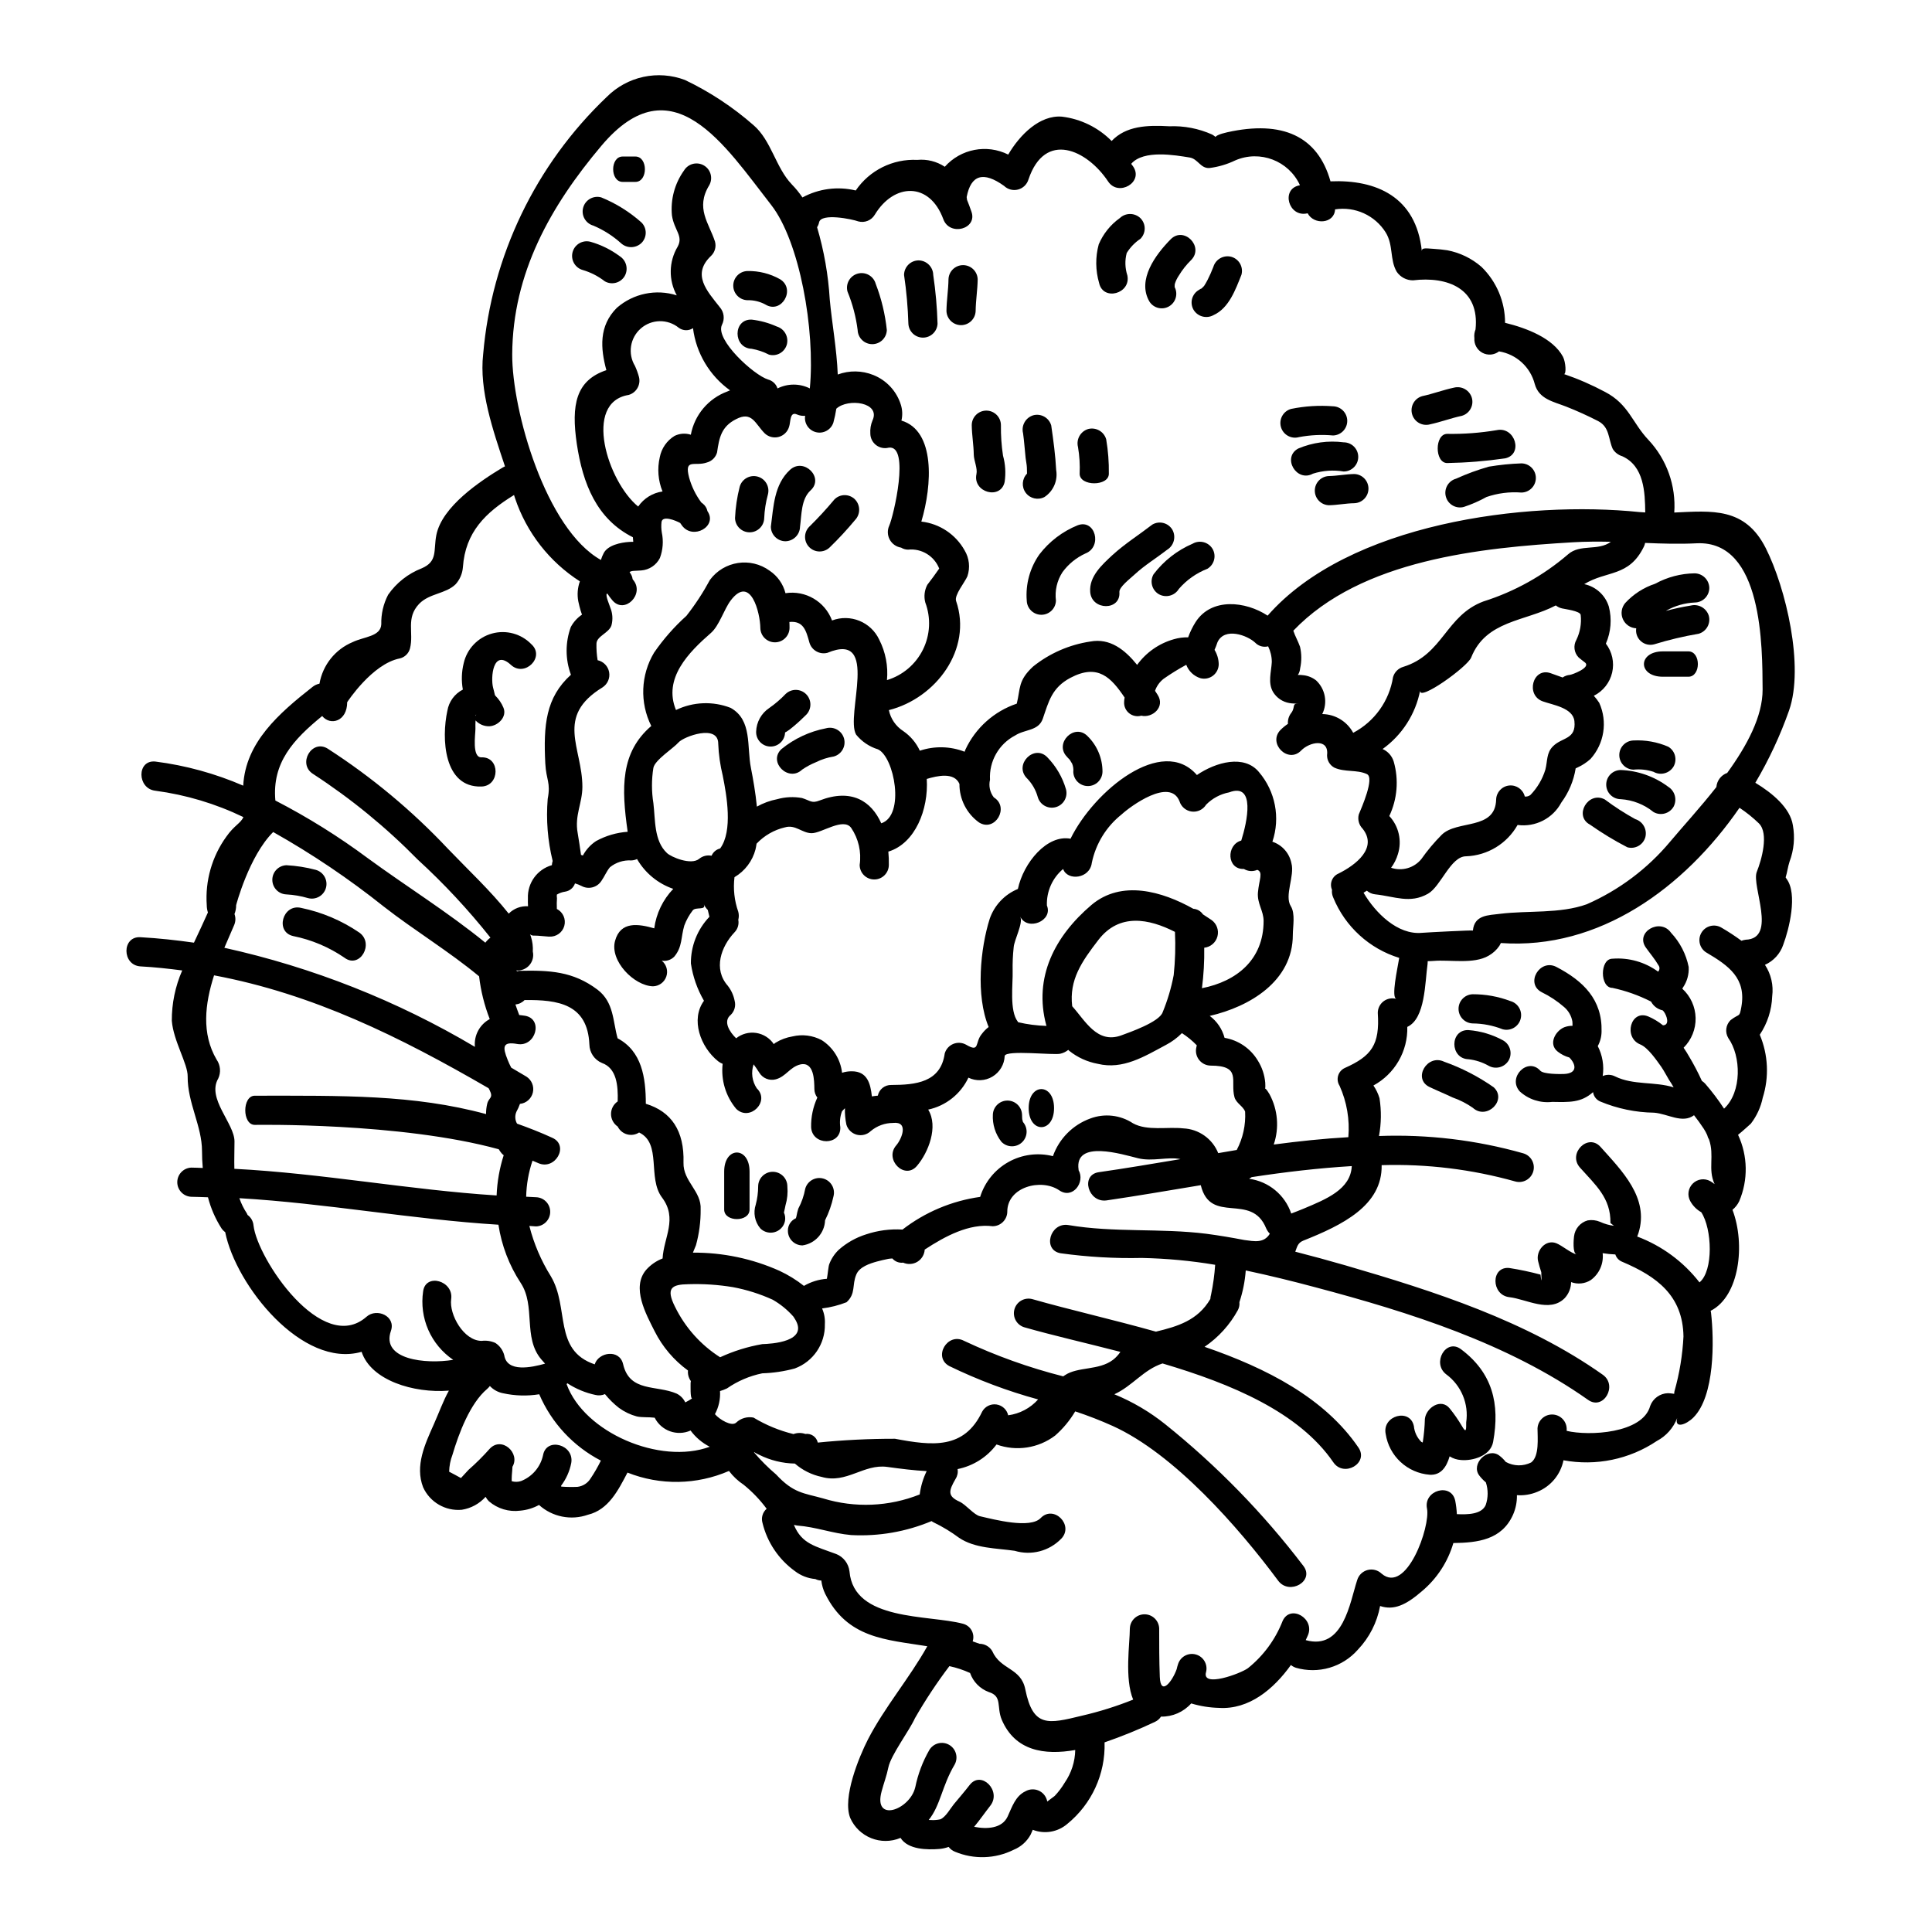 <?xml version="1.0" encoding="UTF-8"?>
<!-- Uploaded to: ICON Repo, www.iconrepo.com, Generator: ICON Repo Mixer Tools -->
<svg fill="#000000" width="800px" height="800px" version="1.1" viewBox="144 144 512 512" xmlns="http://www.w3.org/2000/svg">
 <g>
  <path d="m327.41 514.59c-0.539 0-0.371-3.598-0.395-4.07 0-0.199 0.066-0.336 0.066-0.535v0.004c-0.141-0.191-0.262-0.395-0.367-0.609-0.332-0.676-0.469-1.434-0.395-2.184-3.738-2.719-6.769-6.293-8.844-10.422-2.25-4.473-6.219-11.566-2.25-16.238 1.191-1.344 2.691-2.383 4.367-3.027 0.305-5.582 4.07-10.555-0.164-16.172-3.902-5.211 0-14.32-6.055-17.211v-0.004c-0.945 0.613-2.109 0.793-3.195 0.492-1.086-0.301-1.988-1.055-2.484-2.066-1.105-0.75-1.766-1.996-1.766-3.328 0-1.336 0.66-2.582 1.766-3.332 0.133-4.203-0.273-8.809-4.172-10.188-1.988-0.828-3.293-2.754-3.328-4.906-0.473-10.762-8.34-11.867-17.18-11.77-0.637 0.672-1.496 1.09-2.422 1.18 0.336 1.008 0.703 1.969 1.008 2.789 0.504 0.035 1.043 0.133 1.574 0.199 4.871 0.875 2.789 8.34-2.086 7.477-3.938-0.707-3.938 0.789-2.555 4.199v0.008c0.281 0.699 0.594 1.387 0.941 2.055 1.348 0.789 2.688 1.574 4.035 2.387v-0.004c1.406 0.906 2.09 2.598 1.703 4.223-0.387 1.625-1.758 2.832-3.418 3.004-0.254 0.723-0.566 1.422-0.941 2.086-0.445 1.02-0.383 2.188 0.168 3.148 3.094 1.109 6.219 2.316 9.379 3.766 4.508 2.051 0.738 8.707-3.766 6.691-0.504-0.234-1.008-0.438-1.512-0.641-1.047 3.078-1.613 6.301-1.68 9.551 0.875 0.035 1.746 0.102 2.621 0.133 2.09 0.066 3.746 1.777 3.746 3.867 0 2.09-1.656 3.801-3.746 3.867l-1.781-0.125c1.195 4.703 3.113 9.195 5.684 13.316 5.012 8.402 0.57 19.602 11.637 23.367 1.008-3.262 6.59-4.137 7.531-0.035 1.746 7.5 8.84 5.449 14.223 7.801h-0.008c0.992 0.496 1.785 1.312 2.254 2.316 0.625-0.305 1.23-0.66 1.805-1.059zm193.39-304.07c0-0.738 0.473-0.809 3.125-0.574 1.211 0.066 2.391 0.203 3.566 0.371v-0.004c3.375 0.633 6.523 2.152 9.113 4.406 4 3.894 6.258 9.242 6.254 14.828 5.781 1.414 12.742 4.102 15.352 9.008 0.738 1.449 0.91 4.574 0.273 4.574h-0.004c3.742 1.281 7.375 2.859 10.859 4.723 6.32 3.293 7.195 8.172 11.531 12.742h0.004c4.848 5.184 7.32 12.148 6.824 19.23 9.949-0.438 18.723-1.477 24.238 9.414 5.344 10.594 10.258 31.371 6.188 43.035v0.004c-2.348 6.664-5.344 13.082-8.941 19.164 4.504 2.723 9.246 6.656 9.949 11.262v-0.004c0.582 3.227 0.281 6.551-0.875 9.617-0.469 1.414-0.605 2.824-1.043 4.203 0.066 0.102 0.137 0.199 0.234 0.371 3.027 4.004 0.672 13.383-0.875 17.484h0.004c-0.805 2.367-2.559 4.293-4.844 5.312 1.621 2.461 2.301 5.418 1.918 8.336-0.125 3.637-1.266 7.164-3.293 10.188 2.234 5.301 2.516 11.223 0.785 16.707-0.516 2.496-1.594 4.844-3.148 6.859 0 0-2.316 2.117-3.394 2.961h0.004c2.598 5.562 2.707 11.969 0.297 17.617-0.422 0.871-1.027 1.641-1.777 2.254 3.496 9.215 1.816 22.93-5.781 26.766l0.098 0.508c0.844 7.359 1.008 22.09-4.672 27.77-1.918 1.918-5.078 3.027-4.305 0.168h-0.004c-1 2.598-2.91 4.746-5.375 6.047-7.262 4.875-16.145 6.711-24.746 5.117-0.762 3.785-3.375 6.934-6.957 8.371-1.703 0.711-3.543 1.008-5.383 0.875 0.039 1.793-0.316 3.57-1.043 5.211-2.992 6.656-9.379 7.394-15.805 7.477l0.004 0.004c-1.457 4.992-4.363 9.445-8.355 12.781-4.234 3.664-7.43 5.117-11.059 3.902-0.797 4.344-2.84 8.363-5.883 11.562-1.996 2.281-4.598 3.941-7.508 4.793-2.906 0.852-5.992 0.855-8.902 0.016-0.492-0.156-0.945-0.406-1.344-0.738-4.574 6.387-11.094 11.867-19.066 11.363-2.492-0.059-4.969-0.457-7.359-1.18-2.027 2.277-4.953 3.555-8 3.496-0.387 0.598-0.934 1.074-1.574 1.375-4.359 2.059-8.828 3.879-13.383 5.449v0.035c0.246 8.344-3.41 16.324-9.887 21.586-2.527 2.168-6.047 2.762-9.145 1.547-0.199 0.504-0.395 0.941-0.539 1.242-0.992 1.844-2.598 3.285-4.539 4.066-4.859 2.414-10.527 2.598-15.531 0.504-0.668-0.262-1.25-0.703-1.68-1.273-0.77 0.277-1.574 0.457-2.391 0.535-3.293 0.273-8.402 0.203-10.355-2.926-5.152 2.176-11.098-0.191-13.348-5.309-2.086-5.348 2.285-16.039 4.723-20.812 4.441-8.574 10.961-16.172 15.703-24.645l0.004-0.023c-11.02-1.777-21.148-2.051-27.031-13.852h-0.004c-0.543-1.121-0.895-2.324-1.043-3.562-0.547-0.008-1.086-0.145-1.574-0.395-1.98-0.168-3.871-0.902-5.445-2.117-4.289-3.102-7.332-7.633-8.574-12.777-0.391-1.352 0.043-2.809 1.105-3.731-1.75-2.367-3.797-4.504-6.082-6.356-1.5-0.992-2.816-2.234-3.902-3.664-8.551 3.719-18.23 3.875-26.895 0.434-2.457 4.676-5.012 9.84-10.457 11.164-4.477 1.586-9.461 0.594-12.988-2.586-1.539 0.84-3.231 1.355-4.977 1.512-2.996 0.391-6.016-0.516-8.305-2.488-0.348-0.348-0.645-0.746-0.875-1.18-1.641 1.836-3.863 3.047-6.297 3.43-4.336 0.398-8.453-1.988-10.258-5.953-2.215-5.715 0.504-11.465 2.824-16.676 1.379-3.09 2.453-6.152 4-8.941-9.344 0.738-20.641-2.723-23.129-10.289-15.742 4.508-33.355-17.648-36.145-31.703l0.004-0.004c-0.395-0.285-0.734-0.637-1.008-1.039-1.613-2.531-2.816-5.301-3.566-8.207-1.48-0.031-2.957-0.133-4.438-0.133-2.066-0.094-3.695-1.797-3.695-3.863 0-2.07 1.629-3.773 3.695-3.867 1.008 0 2.051 0.066 3.059 0.098-0.133-1.512-0.199-3.027-0.199-4.473 0-6.656-3.867-12.809-3.801-19.77 0.07-3.293-3.762-9.379-4.199-14.727l-0.004 0.004c-0.027-4.606 0.91-9.164 2.758-13.383-3.629-0.469-7.293-0.875-11.059-1.074-4.945-0.305-4.977-8.039 0-7.734 4.84 0.273 9.547 0.789 14.168 1.449 1.348-2.894 2.656-5.617 3.699-8v-0.004c-0.195-0.621-0.301-1.266-0.305-1.918-0.453-6.481 1.387-12.918 5.195-18.184 2.086-2.992 3.832-3.543 4.508-5.176-7.348-3.547-15.215-5.906-23.305-6.981-4.91-0.539-4.977-8.266 0-7.734 8.016 1.023 15.848 3.172 23.266 6.387 0.605-11.465 9.445-19.164 18.395-26.191h-0.004c0.531-0.418 1.152-0.707 1.816-0.836 0.855-4.93 4.164-9.082 8.781-11.012 3.062-1.48 7.43-1.445 7.602-4.723-0.074-2.723 0.551-5.418 1.812-7.832 2.199-3.16 5.289-5.594 8.875-6.992 4.328-1.848 3.094-4.672 3.902-8.84 1.516-7.566 11.598-14.289 17.586-17.887 0.191-0.117 0.395-0.219 0.602-0.305-3.227-9.684-6.856-20.172-5.781-29.723v0.004c2.231-25.973 13.891-50.234 32.773-68.203 2.656-2.66 6.023-4.5 9.695-5.293 3.672-0.793 7.496-0.508 11.012 0.82 6.574 3.141 12.684 7.168 18.16 11.969 4.723 4.035 5.902 11.297 10.156 15.699l-0.004 0.004c1.043 1.066 1.988 2.227 2.824 3.461 4.316-2.34 9.348-3 14.121-1.848 3.652-5.359 9.832-8.426 16.309-8.105 2.566-0.246 5.141 0.395 7.293 1.82 4.231-4.754 11.121-6.074 16.809-3.231 3.094-5.277 8.371-10.523 14.227-10.051 4.996 0.602 9.637 2.879 13.176 6.453 3.797-4.004 9.379-4.238 15.266-3.902v0.004c3.906-0.164 7.797 0.586 11.363 2.184 0.32 0.184 0.625 0.398 0.91 0.637 0.168-0.27 0.875-0.738 3.125-1.242 14.562-3.227 23.973 1.008 27.336 13.012 12.066-0.504 22.695 4.055 24.203 18.461zm80.93 138.31c5.211-7.195 9.41-14.957 9.379-22.125-0.066-11.16 0.098-39.5-17.418-38.73-4.606 0.234-9.145 0.102-13.719-0.098h0.004c-0.066 0.348-0.18 0.688-0.34 1.008-3.965 8.102-9.84 6.254-15.801 9.918h0.004c3.094 0.652 5.59 2.93 6.519 5.949 0.84 3.269 0.566 6.727-0.785 9.816 1.672 2.18 2.281 4.988 1.664 7.664-0.621 2.672-2.398 4.934-4.856 6.156 0.531 0.586 1.016 1.215 1.441 1.883 2.238 4.973 1.328 10.801-2.316 14.855-1.039 0.941-2.219 1.715-3.5 2.289-0.152 0.055-0.297 0.121-0.438 0.203-0.523 3.277-1.824 6.383-3.797 9.055-2.242 4.215-6.867 6.586-11.598 5.949-2.797 4.957-7.969 8.102-13.652 8.305-4.102 0-6.656 7.969-10.086 9.918-4.773 2.723-8.875 0.703-13.953 0.168l0.004 0.004c-0.836-0.082-1.625-0.422-2.258-0.977-0.301 0.199-0.602 0.371-0.875 0.539 3.148 5.344 9.012 11.23 15.469 10.629 1.645-0.133 13.512-0.738 13.512-0.605 0.395-4.168 4.07-4.035 7.231-4.438 7.363-0.91 15.805 0.031 22.93-2.523h0.004c8.543-3.746 16.105-9.418 22.09-16.574 3.324-3.969 7.934-8.977 12.27-14.492 0.137-1.707 1.262-3.172 2.871-3.746zm7.832 26.227c1.273-3.148 3.258-10.188 0.57-12.844v-0.004c-1.582-1.535-3.305-2.918-5.144-4.137-14.656 21.254-37.184 37.691-63.238 35.84-0.102 0.168-0.234 0.395-0.395 0.738v0.004c-0.738 1.082-1.715 1.98-2.856 2.621-3.969 2.316-10.32 1.008-14.562 1.379-0.535 0.035-1.039 0.066-1.574 0.066h-0.004c0.008 0.238-0.004 0.473-0.035 0.711-0.703 4.91-0.57 14.523-5.375 16.707 0.082 3.164-0.715 6.289-2.301 9.031-1.582 2.742-3.894 4.992-6.676 6.5 0.707 1.031 1.254 2.168 1.613 3.363 0.523 3.324 0.477 6.711-0.137 10.02 12.891-0.477 25.77 1.066 38.18 4.574 2.066 0.566 3.281 2.699 2.715 4.766-0.57 2.066-2.703 3.277-4.769 2.711-11.52-3.231-23.465-4.691-35.422-4.328 0.199 10.695-10.387 15.871-20.777 20.008-1.48 0.602-1.613 1.645-2.117 2.926 4.461 1.141 8.898 2.352 13.316 3.629 23.535 6.859 47.977 14.691 68.184 28.984 4.035 2.859 0.168 9.543-3.902 6.656-21.254-14.996-47.273-23.199-72.219-29.824-6.121-1.645-12.273-3.148-18.5-4.473-0.211 2.859-0.773 5.684-1.68 8.406 0.074 0.719-0.062 1.441-0.395 2.082-2.129 3.906-5.16 7.25-8.84 9.75 16.531 5.684 31.84 13.582 40.781 26.699 2.824 4.133-3.863 8-6.656 3.902-9.113-13.285-26.965-20.777-45.266-26.195-5.078 1.68-7.934 5.953-12.777 8.172l0.004-0.004c4.848 1.988 9.391 4.66 13.484 7.938 13.699 10.988 26.008 23.609 36.645 37.586 2.996 4-3.731 7.832-6.691 3.902-10.559-14.227-27.551-33.621-43.844-41.016-3.25-1.465-6.57-2.754-9.953-3.871l-0.031 0.035c-1.418 2.391-3.207 4.539-5.297 6.371-4.441 3.367-10.289 4.254-15.531 2.359-2.519 3.371-6.195 5.691-10.32 6.523 0.152 0.883-0.027 1.793-0.508 2.555-1.848 3.191-2.25 4.606 1.043 6.086 1.715 0.789 3.832 3.543 5.449 3.863 3.797 0.875 13.25 3.367 16.035 0.473 3.465-3.598 8.91 1.883 5.449 5.481l-0.004-0.004c-3.188 3.293-7.949 4.523-12.336 3.199-4.871-0.707-10.555-0.605-14.762-3.465-2.086-1.551-4.316-2.902-6.656-4.035-0.215-0.098-0.418-0.223-0.605-0.371-6.734 2.824-14.02 4.09-21.312 3.703-4.977-0.438-9.312-2.152-14.293-2.523-0.336-0.035-0.57-0.133-0.875-0.168 2.086 5.078 5.719 5.648 11.164 7.699v-0.004c1.961 0.762 3.332 2.551 3.566 4.641 1.141 13.25 20.945 11.414 30.055 13.852 0.984 0.246 1.82 0.891 2.312 1.777 0.488 0.883 0.59 1.934 0.277 2.898 0.605 0.234 1.211 0.438 1.816 0.637 1.375 0.012 2.648 0.738 3.359 1.918 2.219 5.078 7.633 4.367 8.777 10.188 2.051 10.121 6.019 9.148 14.996 6.957 4.633-1.07 9.172-2.496 13.582-4.266-2.32-5.512-0.879-14.863-0.879-18.895h0.004c0.094-2.074 1.805-3.711 3.883-3.711 2.082 0 3.793 1.637 3.887 3.711 0 4.301 0 8.574 0.164 12.875 0.203 5.246 3.328 1.18 4.473-2.051 0.098-0.453 0.219-0.902 0.367-1.34 0.629-1.977 2.707-3.102 4.703-2.551 2 0.551 3.203 2.582 2.731 4.602-1.344 4.367 9.215 0.438 11.094-0.977 4.106-3.293 7.269-7.606 9.18-12.508 2.051-4.539 8.707-0.602 6.656 3.902-0.164 0.371-0.371 0.789-0.535 1.18 9.984 2.789 11.699-10.016 13.648-15.938 0.398-1.305 1.441-2.305 2.758-2.648 1.316-0.344 2.719 0.023 3.699 0.965 6.59 5.617 12.988-12.504 12.035-17.246-0.977-4.871 6.453-6.957 7.477-2.082h0.004c0.227 1.176 0.371 2.367 0.434 3.562 2.894 0.133 6.523 0.066 7.633-2.387 0.684-1.949 0.699-4.07 0.051-6.031-0.648-0.539-1.234-1.152-1.746-1.82-2.316-3.059 2.219-7.566 5.277-5.309 0.656 0.492 1.242 1.066 1.75 1.711 2.082 1.152 4.598 1.203 6.727 0.137 2.215-1.648 1.68-6.594 1.68-9.012 0.094-2.066 1.797-3.695 3.863-3.695 2.07 0 3.773 1.629 3.867 3.695v0.641c5.902 1.41 20.141 0.703 22.125-6.594 0.727-1.992 2.598-3.34 4.723-3.391 2.219 0.098 1.48 0.504 1.715-0.504 1.34-4.738 2.141-9.613 2.387-14.527-0.168-10.859-7.086-15.902-16.172-19.766l-0.004-0.004c-0.895-0.328-1.59-1.055-1.879-1.965-1.129-0.043-2.25-0.156-3.363-0.34 0.309 2.769-0.895 5.492-3.148 7.129-1.555 0.988-3.484 1.188-5.211 0.539-0.023 1.586-0.633 3.109-1.715 4.269-3.969 3.969-10.188 0.234-14.625-0.273-4.91-0.535-4.977-8.266 0-7.731l-0.004 0.004c2.777 0.434 5.527 1.016 8.238 1.746 0.234 2.219 0.305 2.016 0.199-0.637-0.336-0.977-0.602-1.969-0.84-2.926-0.672-2.656 1.883-5.852 4.773-4.773 1.574 0.602 4.035 2.754 5.449 2.957-1.145-0.164-0.789-4.066-0.707-4.723l0.004-0.004c0.223-2.031 1.66-3.723 3.633-4.266 1.109-0.188 2.254-0.051 3.293 0.395 1.16 0.535 2.394 0.887 3.664 1.043-0.336-0.27-0.637-0.504-0.941-0.738 0.133-6.656-4.004-10.121-8.07-14.691-3.328-3.731 2.117-9.211 5.449-5.481 5.582 6.254 12.988 13.516 10.051 22.828-0.102 0.336-0.234 0.637-0.34 0.941h0.035l0.004-0.004c6.508 2.449 12.207 6.652 16.473 12.141 3.731-3.062 3.363-14.168 0.473-18.594-1.234-0.691-2.25-1.719-2.926-2.961-0.832-1.52-0.559-3.41 0.672-4.633 1.23-1.227 3.121-1.488 4.637-0.645 0.402 0.23 0.785 0.496 1.148 0.789-1.852-4.035 0.031-7.5-1.48-11.836-0.227-0.352-0.387-0.738-0.473-1.145-0.258-0.582-0.559-1.145-0.906-1.68-0.809-1.242-1.68-2.422-2.59-3.598-3.094 2.316-6.957-0.395-10.594-0.672h0.004c-4.898-0.07-9.738-1.074-14.258-2.961-1.031-0.434-1.758-1.379-1.914-2.488-3.195 2.859-6.32 2.656-10.828 2.59-3.137 0.363-6.277-0.656-8.605-2.789-3.324-3.699 2.117-9.18 5.449-5.481 0.844 0.941 5.078 0.906 6.188 0.875 3.863-0.133 3.227-2.656 1.512-4.371h-0.004c-1.109-0.309-2.152-0.836-3.059-1.547-2.59-2.016-0.637-5.481 1.68-6.453v-0.004c0.711-0.27 1.465-0.406 2.223-0.395 0-0.371 0-0.789-0.035-1.145-0.262-1.492-1.035-2.844-2.188-3.828-1.801-1.566-3.801-2.891-5.949-3.938-4.438-2.316-0.504-8.977 3.902-6.691 7.16 3.731 12.172 8.66 11.969 17.082-0.008 1.363-0.355 2.703-1.008 3.898 1.258 2.441 1.715 5.219 1.309 7.934 1.059-0.469 2.269-0.43 3.297 0.102 4.805 2.363 10.453 1.312 15.5 2.894-0.371-0.672-0.789-1.348-1.211-1.969-0.703-1.145-1.312-2.391-2.082-3.5-1.211-1.68-3.5-5.078-5.551-5.902-4.539-1.852-2.555-9.312 2.086-7.43v-0.004c1.414 0.602 2.738 1.398 3.934 2.363 1.852-0.035 1.043-2.555 0.199-3.664h0.004c-0.094-0.109-0.195-0.211-0.301-0.305-1.312-0.277-2.438-1.129-3.062-2.316-3.238-1.648-6.68-2.871-10.234-3.633-3.367 0-3.367-7.731 0-7.731 4.316-0.34 8.609 0.875 12.105 3.43 0.441-0.461 0.484-1.176 0.098-1.684-0.973-1.68-2.25-3.148-3.363-4.723-2.859-4.102 3.832-7.934 6.691-3.902v0.004c2.371 2.523 3.988 5.656 4.672 9.051 0.121 1.957-0.426 3.898-1.547 5.512-0.035 0.094-0.078 0.184-0.133 0.266 2.184 1.992 3.453 4.793 3.519 7.746 0.062 2.953-1.086 5.805-3.18 7.891 0.535 0.789 1.039 1.574 1.477 2.363v-0.004c1.238 2.078 2.363 4.223 3.363 6.426 0.32 0.207 0.613 0.457 0.875 0.738 1.816 2.094 3.488 4.305 5.004 6.625 4.773-4.406 4.543-13.953 1.109-18.727h0.004c-0.91-1.527-0.66-3.477 0.605-4.727 2.488-1.918 2.316-0.57 2.859-3.465 1.379-7.668-3.363-10.961-9.211-14.426l-0.004 0.004c-1.828-1.082-2.441-3.438-1.363-5.273 1.074-1.832 3.43-2.453 5.266-1.383 1.844 1.066 3.629 2.234 5.344 3.5 0.363-0.129 0.734-0.219 1.113-0.273 8.469-0.297 1.473-14.301 2.953-17.984zm-31-95.352 1.445 0.098c-0.066-5.375-0.301-12.27-6.086-14.895-1.043-0.312-1.938-0.992-2.519-1.918-1.211-2.652-0.789-5.781-3.867-7.394-2.781-1.43-5.629-2.719-8.539-3.863-3.363-1.312-7.164-1.969-8.266-5.953-1.16-4.512-4.879-7.91-9.477-8.66-1.266 0.984-2.988 1.133-4.402 0.375-1.41-0.758-2.242-2.277-2.125-3.871-0.098-0.789 0.008-1.586 0.305-2.32 1.145-10.828-7.426-14.121-16.574-13.012-1.723 0.004-3.332-0.844-4.305-2.262-1.887-3.191-0.844-7.059-2.926-10.422v-0.004c-2.844-4.539-8.125-6.945-13.418-6.117-0.164 3.832-5.613 4.199-7.262 1.043v0.004c-0.062 0.023-0.133 0.035-0.203 0.031-4.875 1.008-6.926-6.418-2.051-7.43 0.066-0.031 0.133-0.031 0.199-0.066l0.004-0.004c-2.984-6.481-10.598-9.391-17.145-6.555-2.152 1.039-4.457 1.719-6.824 2.016-2.391 0.168-3.059-2.453-5.277-2.789-3.766-0.605-12.203-2.117-15.469 1.68l0.539 0.738c2.789 4.168-3.938 8.039-6.656 3.938-5.582-8.406-16.742-13.582-21.117-0.508-0.398 1.301-1.441 2.305-2.758 2.648s-2.719-0.023-3.699-0.969c-5.481-3.938-8.785-2.949-9.914 2.961 0.047 0.246 0.082 0.492 0.098 0.742 0.395 0.977 0.789 2.019 1.145 3.059 1.746 4.676-5.75 6.691-7.43 2.051-3.664-9.949-13.078-9.582-18.156-1.18v-0.004c-0.887 1.512-2.68 2.242-4.371 1.781-1.613-0.605-9.84-2.285-10.391 0.234-0.09 0.469-0.27 0.914-0.535 1.312 1.844 6.238 2.973 12.668 3.363 19.164 0.57 6.219 1.852 13.109 2.117 19.867 3.055-1.133 6.426-1.082 9.445 0.137 3.508 1.406 6.191 4.32 7.297 7.934 0.41 1.344 0.457 2.769 0.133 4.137 9.008 2.688 8.172 17.078 5.277 26.766h0.004c4.828 0.547 9.098 3.391 11.465 7.633 1.242 2.066 1.512 4.574 0.738 6.859-0.641 1.547-3.543 5.012-2.992 6.559 4.367 12.742-5.312 25.754-17.82 28.914v-0.004c0.469 2.285 1.84 4.285 3.801 5.547 1.91 1.309 3.434 3.109 4.406 5.211 3.867-1.297 8.066-1.203 11.867 0.273 0.051-0.188 0.117-0.367 0.199-0.539 2.676-5.762 7.602-10.172 13.621-12.203 1.008-4.035 0.27-6.086 4.328-9.84 4.379-3.508 9.613-5.793 15.16-6.621 5.211-0.977 9.18 2.184 12.406 6.184 2.387-3.293 5.812-5.688 9.723-6.793 1.234-0.363 2.516-0.535 3.801-0.504 0.504-1.414 1.164-2.766 1.965-4.035 4.199-6.559 13.281-5.551 19.098-1.715 21.5-24.52 68.336-30.57 98.625-27.441zm-7.664 7.871c-3.328-0.066-6.691-0.066-10.051 0.133-24.242 1.445-56.047 4.539-74.102 23.434 0.473 1.445 1.277 2.82 1.781 4.266v0.004c0.43 1.867 0.441 3.809 0.031 5.684-0.27 2.488-1.645 1.512 0.91 1.852v-0.004c1.215 0.145 2.367 0.621 3.328 1.379 2.441 2.293 3.098 5.91 1.613 8.91 3.434 0.043 6.574 1.945 8.203 4.969 5.652-2.977 9.566-8.449 10.559-14.762 0.375-1.316 1.406-2.348 2.723-2.723 10.594-3.293 11.23-13.613 21.281-17.352v0.004c8.23-2.606 15.848-6.848 22.391-12.477 3.195-2.812 7.969-0.797 11.332-3.316zm-10.828 35.266c0.504-0.031 5.75-1.969 3.902-3.324-0.539-0.395-1.074-0.844-1.613-1.277v-0.004c-1.223-1.246-1.469-3.152-0.605-4.672 0.996-2.043 1.395-4.328 1.145-6.59-0.102-1.074-4.203-1.547-4.981-1.746v-0.004c-0.59-0.133-1.145-0.402-1.613-0.785-8.102 4.269-18.523 3.938-22.434 13.82-0.977 2.453-13.988 11.809-13.516 8.742v-0.004c-1.227 6.246-4.785 11.789-9.953 15.5 1.434 0.633 2.512 1.863 2.957 3.363 1.359 4.781 0.941 9.895-1.18 14.391 2.519 2.707 3.391 6.555 2.285 10.082-0.383 1.309-1 2.539-1.812 3.633 2.883 0.977 6.066 0.066 8-2.285 1.617-2.301 3.43-4.461 5.414-6.457 4.102-4.035 14.223-1.109 14.426-9.348 0.059-1.926 1.535-3.512 3.453-3.711s3.688 1.051 4.141 2.926c0.543 0.059 1.086-0.102 1.512-0.438 1.82-1.891 3.168-4.184 3.938-6.691 0.605-2.316 0.234-4.406 2.016-6.188 2.422-2.453 6.188-1.746 5.684-6.656-0.371-3.562-5.75-4.301-8.371-5.246-4.672-1.645-2.656-9.109 2.051-7.477 1.074 0.395 2.117 0.738 3.195 1.145 0.578-0.406 1.258-0.645 1.961-0.691zm-46.051 85.867c-1.348-0.469 0.27-7.766 0.789-10.859-7.918-2.438-14.328-8.293-17.473-15.957-0.305-0.652-0.422-1.375-0.34-2.086-0.344-0.801-0.359-1.703-0.035-2.512 0.32-0.805 0.953-1.453 1.754-1.793 4.606-2.285 10.457-6.793 6.387-11.902-0.977-0.988-1.359-2.422-1.008-3.766 0.672-1.645 4.269-9.715 2.148-10.691-2.688-1.242-5.812-0.438-8.641-1.715h0.004c-1.215-0.66-1.957-1.945-1.918-3.328 0.539-4.539-4.641-3.5-6.856-1.211-3.465 3.598-8.945-1.883-5.484-5.449v0.004c0.602-0.605 1.258-1.145 1.969-1.617-0.082-1.035 0.23-2.066 0.871-2.887 1.207-1.547 0.031-2.691 2.082-2.391-0.84-0.133-1.711-0.066-2.586-0.234-1.789-0.309-3.359-1.375-4.305-2.926-1.445-2.488-0.469-5.309-0.336-7.965-0.004-1.438-0.34-2.852-0.973-4.137-1.234 0.316-2.547-0.055-3.43-0.973-2.086-1.969-8.105-4.172-9.984-0.137v-0.004c-0.23 0.699-0.492 1.383-0.789 2.051 0.695 1.137 1.082 2.438 1.109 3.769 0 1.203-0.559 2.336-1.516 3.066-0.953 0.734-2.195 0.977-3.356 0.664-1.719-0.547-3.094-1.852-3.731-3.543-2.066 1.117-4.066 2.352-5.988 3.699-1.055 0.82-1.852 1.93-2.285 3.191 0.234 0.371 0.438 0.707 0.672 1.043 2.117 3.227-1.379 6.254-4.328 5.551-1.105 0.312-2.293 0.074-3.191-0.637-0.898-0.711-1.402-1.812-1.348-2.961 0.012-0.406 0.055-0.812 0.133-1.211-3.543-5.242-7.027-9.113-14.391-5.211-4.91 2.621-5.715 6.254-7.293 10.828-1.145 3.293-4.773 2.754-7.328 4.438v-0.004c-4.336 2.262-6.941 6.856-6.66 11.734-0.391 1.633-0.02 3.352 1.012 4.676 4.234 2.586 0.336 9.277-3.902 6.656-3.297-2.363-5.238-6.18-5.211-10.234-1.383-3.191-5.883-2.148-8.66-1.312 0.504 8.137-3.094 17.047-10.086 19.23h-0.102l0.004 0.004c0.113 1.176 0.156 2.359 0.133 3.543 0 2.133-1.73 3.863-3.863 3.863-2.137 0-3.867-1.73-3.867-3.863 0.5-3.441-0.305-6.941-2.254-9.816-2.082-2.824-7.797 1.414-10.453 1.414-2.555 0-4.305-2.363-7.086-1.547v-0.004c-2.883 0.676-5.5 2.18-7.531 4.332-0.066 0.504-0.168 1.008-0.27 1.477h0.004c-0.805 3.109-2.812 5.773-5.582 7.398-0.379 3.098-0.031 6.238 1.008 9.18 0.184 0.691 0.184 1.422 0 2.117 0.227 1.207-0.148 2.449-1.008 3.324-3.543 3.766-5.715 9.719-1.746 14.188l-0.004 0.004c0.891 1.145 1.5 2.481 1.781 3.898 0.375 1.348-0.012 2.789-1.008 3.769-2.152 1.711-0.305 4.57 1.414 6.219 1.5-1.195 3.434-1.707 5.332-1.414 1.895 0.293 3.582 1.367 4.652 2.961 0.148-0.156 0.316-0.289 0.504-0.395 1.359-0.828 2.867-1.387 4.438-1.645 2.609-0.629 5.359-0.285 7.734 0.973 3.016 1.922 5.004 5.102 5.41 8.656 0.836-0.27 1.711-0.402 2.59-0.391 4.102 0 4.945 3.258 5.312 6.656 0.504-0.102 1.039-0.133 1.574-0.199v-0.004c0.348-1.68 1.852-2.871 3.566-2.824 6.418-0.031 13.109-0.637 14.168-8.371l0.004-0.004c0.336-1.145 1.18-2.07 2.285-2.519 1.109-0.445 2.359-0.359 3.398 0.234 3.664 2.152 2.25-0.57 4.102-2.82 0.527-0.711 1.148-1.344 1.848-1.883-3.465-8.371-2.184-20.879 0.27-28.645v-0.004c1.234-3.598 3.957-6.488 7.477-7.934 1.48-6.957 7.734-14.492 13.953-13.316 6.254-12.742 24.309-27.5 33.488-16.879 5.078-3.465 12.574-5.481 16.441-0.789v0.004c4.356 5.094 5.711 12.105 3.566 18.457 2.586 0.859 4.516 3.043 5.043 5.719 0.91 3.324-1.918 8.574-0.168 11.363 1.242 1.969 0.539 5.375 0.539 7.598 0 12.238-11.363 19.031-22.023 21.484v-0.004c1.93 1.441 3.316 3.492 3.934 5.816 3.676 0.625 6.891 2.824 8.809 6.019 1.113 1.77 1.785 3.773 1.969 5.852 0.203 3.258-0.703-0.07 1.145 3.09 2.199 4.094 2.598 8.918 1.109 13.316 6.59-0.875 13.18-1.574 19.766-1.949h0.004c0.398-4.66-0.398-9.348-2.32-13.617-0.508-0.793-0.652-1.77-0.387-2.676s0.906-1.652 1.766-2.047c7.062-3.148 9.312-6.121 8.742-14.594 0-1.207 0.562-2.344 1.52-3.074 0.957-0.727 2.203-0.969 3.363-0.652zm-24.664 55.645c6.188-2.586 12.594-5.176 12.879-11.328-8.844 0.535-17.711 1.574-26.527 2.926-0.199 0.133-0.438 0.305-0.672 0.438h-0.004c5.168 0.695 9.496 4.266 11.16 9.211 1.055-0.438 2.168-0.809 3.164-1.246zm-8.84 6.59h-0.004c-0.41-0.418-0.742-0.906-0.973-1.445-3.938-9.648-14.727-0.789-17.32-11.414-8.543 1.414-16.926 2.859-24.98 4.035-4.871 0.672-6.992-6.754-2.051-7.477 7.062-1.008 14.324-2.25 21.648-3.465-3.293-0.703-7.43 0.707-11.23-0.23-4.133-1.012-16.945-5.047-15.77 3.023v0.133c1.816 3.148-1.547 7.801-5.117 5.348-4.773-3.262-13.777-0.91-13.777 5.648h0.004c-0.023 2.125-1.742 3.84-3.867 3.863-6.219-0.789-12.574 2.621-18.02 6.188-0.078 1.332-0.805 2.543-1.945 3.234-1.141 0.691-2.551 0.777-3.769 0.23-1.078 0.137-2.156-0.281-2.859-1.109-0.336 0.031-0.668 0.031-1.039 0.098-1.012 0.203-2.019 0.438-3.027 0.707-1.918 0.535-4.641 1.41-5.481 3.43-1.211 2.82-0.07 5.043-2.59 7.363-2.086 0.82-4.266 1.371-6.488 1.645 0.574 1.312 0.828 2.742 0.738 4.168 0.125 5.223-3.086 9.945-7.984 11.746-2.809 0.762-5.699 1.191-8.609 1.281-3.352 0.688-6.531 2.047-9.344 3.996-0.598 0.285-1.215 0.52-1.852 0.707 0.133 2.125-0.332 4.246-1.344 6.121 1.277 1.48 4.441 3.328 5.617 2.25 1.223-1.172 2.941-1.672 4.606-1.344 3.285 1.988 6.859 3.461 10.59 4.371 1.016-0.379 2.129-0.391 3.148-0.031 1.527-0.219 2.965 0.777 3.297 2.285 6.801-0.684 13.629-1.023 20.465-1.012 9.816 1.852 18.32 2.894 23.098-7.195 0.742-1.355 2.25-2.113 3.781-1.895 1.535 0.219 2.773 1.359 3.109 2.871 3.062-0.406 5.879-1.898 7.938-4.203-8.102-2.211-15.98-5.172-23.535-8.84-4.406-2.363-0.504-9.012 3.902-6.691 8.441 3.973 17.242 7.125 26.285 9.414 0.145-0.109 0.289-0.211 0.441-0.301 3.461-2.32 8.973-1.211 12.742-4.07 0.766-0.594 1.43-1.312 1.969-2.117-9.145-2.363-17.953-4.367-25.383-6.492-2.066-0.574-3.273-2.715-2.699-4.781 0.574-2.062 2.715-3.273 4.781-2.695 9.754 2.789 21.215 5.379 32.715 8.609 5.715-1.379 11.094-2.961 14.422-8.66v-0.004c0.02-0.398 0.09-0.793 0.199-1.18 0.543-2.594 0.902-5.227 1.078-7.871-6.422-1.078-12.918-1.684-19.43-1.816-7.195 0.16-14.391-0.258-21.52-1.242-4.91-0.844-2.824-8.266 2.051-7.477 12 2.051 24.508 0.789 36.605 2.316 3.328 0.438 6.691 1.008 10.016 1.648 2.633 0.348 5.188 0.918 6.769-1.672zm-3.148-90.438c0.305-3.434 1.445-5.348-0.168-5.988h-0.004c-1.148 0.5-2.469 0.414-3.543-0.234-4.57 0.168-4.723-6.418-0.703-7.531 1.547-4.875 3.863-15.434-3.195-12.777v0.004c-2.324 0.441-4.457 1.578-6.117 3.262-0.805 1.309-2.301 2.023-3.824 1.828-1.523-0.199-2.789-1.27-3.238-2.738-2.523-6.352-13.012 1.348-15.332 3.496-4.059 3.219-6.856 7.766-7.902 12.844-0.535 4.238-6.488 4.84-7.598 1.613-2.852 2.391-4.438 5.965-4.301 9.684 1.68 4.07-5.144 6.859-7.062 2.961 0.84 1.68-1.613 6.152-1.746 8.137v-0.004c-0.223 2.078-0.316 4.168-0.27 6.254 0.102 3.465-0.906 10.555 1.379 13.449 0.035 0.031 0.035 0.066 0.07 0.133h-0.004c2.473 0.578 4.996 0.902 7.531 0.977-0.035-0.066-0.035-0.102-0.066-0.168-3.43-12.742 2.285-23.637 11.969-31.883 7.965-6.723 18.727-3.629 26.996 1.012 1.035 0.07 1.977 0.617 2.555 1.477 0.789 0.504 1.547 1.012 2.25 1.48h0.004c1.383 0.973 2.019 2.707 1.594 4.344-0.426 1.641-1.824 2.844-3.508 3.019 0.059 3.586-0.145 7.172-0.605 10.727 9.211-1.816 16.34-7.566 16.34-17.816 0.008-2.688-1.738-4.598-1.504-7.559zm-5.617 68.25h-0.004c1.645-3.121 2.414-6.633 2.223-10.156-0.504-1.445-2.363-2.219-2.82-3.832-1.18-4.301 2.016-8.371-6.356-8.371h-0.004c-1.199-0.027-2.324-0.598-3.051-1.555-0.727-0.957-0.977-2.191-0.68-3.356 0.035-0.133 0.066-0.305 0.102-0.469-1.184-1.223-2.504-2.305-3.938-3.227-1.242 1.254-2.668 2.309-4.234 3.125-5.715 3.059-11.414 6.625-18.055 5.012-2.781-0.508-5.391-1.699-7.598-3.465-0.098-0.066-0.133-0.168-0.23-0.234h-0.004c-0.598 0.488-1.297 0.832-2.051 1.008-1.684 0.473-14.492-1.074-14.797 0.605-0.086 2.258-1.312 4.316-3.25 5.477-1.938 1.16-4.332 1.262-6.363 0.273-2.039 4.332-5.981 7.461-10.66 8.469 2.754 4.477 0.066 11.367-2.992 14.93-3.258 3.797-8.707-1.715-5.481-5.449 1.48-1.711 3.394-6.418-0.844-5.953l0.004 0.004c-2.16 0.004-4.25 0.766-5.902 2.152-0.98 0.945-2.383 1.309-3.699 0.969-1.316-0.344-2.359-1.348-2.758-2.648-0.305-1.438-0.438-2.906-0.391-4.371-0.395 0.395-0.738 0.738-0.789 0.844v-0.004c-0.496 1.332-0.645 2.766-0.438 4.168 0.234 4.977-7.5 4.977-7.734 0-0.051-2.699 0.516-5.379 1.648-7.832-0.5-0.645-0.777-1.434-0.785-2.25-0.035-2.219-0.035-7.363-3.734-6.527-2.754 0.672-3.762 3.195-6.488 3.938-1.684 0.449-3.461-0.262-4.371-1.75-0.57-0.875-1.008-1.574-1.512-2.219-0.723 2.133-0.41 4.481 0.84 6.352 3.629 3.465-1.852 8.91-5.449 5.449h0.004c-2.781-3.32-4.082-7.633-3.598-11.934-0.426-0.164-0.824-0.391-1.184-0.672-4.723-3.766-7.363-11.129-3.766-16.039v-0.004c-1.773-3.043-2.949-6.398-3.465-9.883-0.039-4.606 1.723-9.043 4.91-12.371-0.133-0.605-0.301-1.211-0.438-1.82v0.004c-0.441-0.43-0.797-0.945-1.039-1.512 0.703 1.715-2.121 0.637-2.93 1.613-0.953 1.219-1.715 2.582-2.25 4.035-0.941 3.148-0.469 5.617-2.656 8.238-0.863 0.883-2.109 1.285-3.324 1.074 1.246 1.008 1.73 2.691 1.211 4.207-0.52 1.52-1.93 2.551-3.535 2.586-5.008-0.137-11.496-6.727-10.051-12.035 1.445-5.309 6.219-4.508 10.391-3.328v-0.004c0.527-3.93 2.293-7.594 5.039-10.457-4.047-1.391-7.461-4.195-9.602-7.902-0.484 0.23-1.012 0.355-1.547 0.367-2.043-0.121-4.059 0.523-5.648 1.816-0.91 1.109-1.414 2.422-2.219 3.566-1.125 1.797-3.461 2.402-5.316 1.379-0.547-0.277-1.121-0.504-1.711-0.676-0.391 1.156-1.387 1.996-2.59 2.184-0.785 0.109-1.543 0.379-2.219 0.789-0.023 0.324-0.012 0.652 0.035 0.977-0.062 0.852-0.074 1.703-0.035 2.555v0.27-0.004c1.637 0.84 2.465 2.711 1.977 4.488-0.488 1.773-2.156 2.961-3.992 2.844h-0.152c-1.273-0.066-2.555-0.27-3.828-0.27h-0.004c-0.398 0.039-0.801-0.082-1.109-0.34 0.113 0.227 0.203 0.465 0.266 0.711 0.391 1.25 0.547 2.559 0.473 3.863 0.293 1.285-0.051 2.629-0.918 3.621-0.867 0.988-2.16 1.5-3.469 1.379l0.23 0.234c0.164-0.062 0.336-0.109 0.508-0.133 8.102-0.168 14.289 0.098 20.809 5.008 4.367 3.328 4.035 8.371 5.312 12.879 6.418 3.398 7.477 10.387 7.477 17.348 6.758 2.055 10.234 7.164 9.984 15.602-0.133 5.012 4.84 7.531 4.543 12.438h0.004c0.027 3.191-0.391 6.367-1.242 9.445-0.234 0.605-0.539 1.273-0.809 1.969h0.004c7.894-0.055 15.715 1.586 22.926 4.809 2.312 1.078 4.488 2.418 6.488 4 1.859-1.082 3.941-1.727 6.086-1.883 0.234-1.211 0.395-3.328 0.637-3.902v0.004c0.547-1.441 1.41-2.738 2.523-3.801 2.098-1.848 4.559-3.234 7.227-4.07 3.106-1.039 6.383-1.473 9.652-1.273 5.988-4.629 13.082-7.613 20.578-8.66 1.223-3.926 3.906-7.231 7.492-9.238 3.586-2.008 7.809-2.562 11.793-1.555 1.645-4.644 5.281-8.309 9.914-9.984 3.754-1.41 7.957-0.934 11.301 1.273 3.762 2.086 9.109 0.879 13.348 1.348 4.102 0.188 7.711 2.75 9.246 6.559 1.645-0.301 3.285-0.566 4.898-0.836zm-16.711-46.332c0.406-3.805 0.52-7.641 0.336-11.465-6.856-3.496-14.762-5.078-20.305 2.152-4.367 5.68-7.766 10.52-6.926 17.551 3.434 3.797 6.594 10.051 12.988 7.731 2.184-0.809 10.121-3.543 10.992-6.152 1.301-3.164 2.277-6.453 2.914-9.816zm-28.883 214v0.004c1.766-2.551 2.738-5.562 2.793-8.66-8.203 1.445-15.934 0.23-19.465-8-1.449-3.434 0.23-6.254-3.465-7.363v-0.004c-2.312-0.863-4.125-2.711-4.941-5.043-1.758-0.801-3.594-1.41-5.481-1.816-3.328 4.394-6.371 8.996-9.113 13.773-1.512 3.363-6.387 9.781-7.062 13.074-0.438 2.188-1.207 4.172-1.781 6.32-2.316 8.504 7.535 4.91 8.91-1.074l0.004 0.004c0.707-3.473 1.965-6.809 3.731-9.883 1.094-1.812 3.438-2.41 5.266-1.344s2.461 3.398 1.426 5.242c-3.363 5.648-3.731 10.789-6.859 14.656 0.305 0 0.641 0.031 0.945 0.031l-0.004 0.004c0.711 0.016 1.422-0.051 2.117-0.203 1.414-0.539 2.688-2.894 3.598-4 1.414-1.715 2.859-3.367 4.203-5.117 3.059-3.938 8.504 1.574 5.481 5.484-1.348 1.711-2.754 3.762-4.301 5.613 3.363 0.672 7.394 0.473 8.875-2.723 1.18-2.555 2.051-5.41 4.723-6.691 1.043-0.59 2.297-0.672 3.406-0.219s1.949 1.391 2.277 2.539c0.031 0.164 0.066 0.234 0.098 0.395 0.641-0.504 1.277-0.973 1.969-1.48 1.008-1.07 1.898-2.25 2.652-3.516zm-36.406-317.45c1.105-1.41 2.148-2.859 3.148-4.301-1.309-3.336-4.68-5.387-8.242-5.012-0.656-0.004-1.293-0.188-1.852-0.535-1.281-0.199-2.398-0.988-3.016-2.129s-0.668-2.504-0.133-3.688c1.109-2.422 5.613-21.453-0.133-20.676-1.16 0.301-2.398 0.051-3.352-0.68-0.949-0.73-1.516-1.855-1.523-3.059-0.082-1.18 0.113-2.363 0.57-3.457 2.254-4.84-6.488-5.988-9.582-3.129-0.188 1.246-0.453 2.481-0.785 3.699-0.637 1.902-2.625 3.004-4.574 2.531-1.953-0.473-3.215-2.363-2.906-4.348-0.723 0.066-1.453-0.051-2.121-0.336-2.016-0.941-1.68 2.019-2.148 3.293-0.398 1.301-1.441 2.305-2.758 2.648-1.316 0.344-2.719-0.023-3.699-0.969-2.555-2.586-3.363-5.953-7.602-3.731-3.863 1.969-4.438 4.84-5.008 8.777h0.004c-0.355 1.312-1.383 2.336-2.691 2.688-3.191 1.141-6.086-1.242-4.723 4 0.66 2.379 1.754 4.613 3.227 6.594l0.395 0.305v-0.004c0.637 0.508 1.078 1.219 1.242 2.016 2.754 4.004-3.863 7.734-6.758 3.797-0.133-0.199-0.301-0.438-0.469-0.672-1.348-0.734-4.641-2.016-4.945-0.301v0.004c-0.109 0.938-0.086 1.887 0.07 2.82 0.477 2.258 0.301 4.602-0.504 6.758-0.957 1.891-2.832 3.141-4.945 3.297-1.379 0.133-2.754 0-3.09 0.473 0.441 0.523 0.723 1.168 0.809 1.848 0.035 0.043 0.066 0.086 0.098 0.133 3.227 3.762-2.219 9.277-5.449 5.481-0.477-0.551-0.914-1.137-1.309-1.746-0.07 0.004-0.141-0.008-0.203-0.035-0.336 0.641 0.703 2.894 0.941 3.699 0.621 1.496 0.73 3.156 0.305 4.723-0.672 2.016-3.902 2.82-3.969 4.805-0.035 1.477 0.066 2.949 0.305 4.406 1.559 0.34 2.762 1.586 3.051 3.16 0.285 1.574-0.402 3.164-1.742 4.035-12.676 7.766-5.344 15.938-5.344 26.371 0 4.305-2.117 7.602-1.242 12.273 0.336 1.918 0.605 3.832 0.875 5.75h-0.004c0.164 0.07 0.332 0.125 0.504 0.164 0.832-1.547 2.031-2.863 3.496-3.828 2.582-1.414 5.438-2.25 8.371-2.457-1.68-11.703-1.914-21.016 6.254-28.039v-0.004c-3.086-6.176-2.805-13.504 0.742-19.43 2.465-3.574 5.34-6.848 8.57-9.75 2.352-2.996 4.441-6.191 6.246-9.543 3.715-5.008 10.766-6.086 15.805-2.422 2.09 1.398 3.586 3.523 4.203 5.961 5.309-0.82 10.461 2.199 12.34 7.231 4.856-1.832 10.301 0.379 12.504 5.078 1.688 3.309 2.398 7.027 2.051 10.723 4.16-1.258 7.613-4.188 9.539-8.086 1.926-3.898 2.148-8.418 0.617-12.488-0.414-1.574-0.223-3.246 0.539-4.688zm-2.019 241.07c0.277-2.152 0.902-4.242 1.848-6.188-3.262-0.164-6.758-0.602-10.422-1.105-6.254-0.879-10.828 4.539-17.383 2.652h0.004c-2.641-0.551-5.098-1.773-7.129-3.543-3.281-0.062-6.508-0.855-9.445-2.32-0.457-0.195-0.898-0.43-1.312-0.703l-0.066 0.066c1.789 2.106 3.746 4.062 5.852 5.848 4.637 5.012 7.328 4.91 12.504 6.356v0.004c8.391 2.559 17.402 2.184 25.551-1.066zm-10.188-177.86c6.387-2.082 3.465-17.617-0.875-19.602-2.269-0.695-4.285-2.055-5.785-3.898-2.957-5.074 6.461-27.551-7.598-21.684h0.004c-2.059 0.539-4.172-0.648-4.777-2.688-0.875-3.148-1.547-5.852-5.312-5.484 0.035 0.57 0.035 1.109 0.035 1.648-0.066 2.09-1.777 3.746-3.867 3.746s-3.801-1.656-3.867-3.746c-0.031-4.004-2.555-14.359-7.871-7.328-1.777 2.387-3.023 6.656-5.211 8.574-5.902 5.144-12.742 12.035-9.277 20.441v-0.004c4.539-2.191 9.789-2.398 14.488-0.57 5.785 3.227 4.238 10.289 5.379 15.938 0.57 2.894 1.211 6.523 1.574 10.234 1.68-0.938 3.492-1.602 5.379-1.969 2.144-0.602 4.398-0.707 6.594-0.305 2.25 0.707 2.519 1.48 4.672 0.641 8.449-3.258 13.695 0.184 16.316 6.055zm-18.93-115.25c1.48-15.562-2.723-38.996-10.234-48.613-12.203-15.602-26.227-37.996-45.02-15.668-13.449 15.938-23.5 33.723-23.617 55.242-0.066 14.859 8.875 46.328 23.5 54.496h0.004c0.188-0.625 0.438-1.234 0.742-1.812 1.105-2.117 4.539-2.824 6.723-2.961 0.371-0.031 0.738-0.031 1.109-0.031l-0.102-1.211c-9.582-4.805-13.281-14.188-14.859-24.746-1.516-10.32-0.273-16.812 7.832-19.535-1.547-5.746-2.051-11.699 2.789-16.531h0.004c4.352-3.789 10.367-5.039 15.867-3.293-2.215-4.043-2.125-8.957 0.238-12.91 1.543-2.863-0.91-4.305-1.516-8.238-0.418-4.238 0.719-8.48 3.195-11.938 1.094-1.812 3.438-2.41 5.266-1.344 1.828 1.062 2.461 3.398 1.426 5.242-3.731 6.086-0.066 10.051 1.516 14.93 0.375 1.344-0.012 2.789-1.008 3.766-5.246 4.941-1.109 9.312 2.25 13.582v0.004c1.164 1.293 1.406 3.176 0.605 4.723-1.887 3.902 8.469 13.352 12.238 14.492 1.18 0.312 2.117 1.199 2.488 2.359 2.695-1.352 5.867-1.355 8.562-0.004zm-12.594 253.27c2.152-0.066 12.777-0.539 8.473-6.926h0.004c-0.07-0.082-0.129-0.172-0.172-0.266-0.039-0.039-0.074-0.086-0.098-0.137-1.562-1.766-3.402-3.266-5.449-4.438-3.359-1.531-6.894-2.648-10.523-3.328-3.898-0.648-7.856-0.91-11.809-0.785-4.406 0.066-6.086 0.977-3.543 6.019v-0.004c2.676 5.461 6.809 10.082 11.934 13.348 3.555-1.641 7.309-2.812 11.168-3.481zm-9.262-252.46 0.707-0.301h0.004c-5.422-3.887-8.98-9.855-9.816-16.477-1.156 0.762-2.66 0.719-3.769-0.102-2.949-2.398-7.199-2.32-10.062 0.18s-3.512 6.699-1.535 9.949c0.426 0.934 0.773 1.898 1.043 2.887 0.535 2.07-0.672 4.188-2.723 4.777-12.172 1.969-5.582 22.961 2.519 29.586h-0.004c1.496-2.18 3.84-3.633 6.457-4-1.172-2.871-1.43-6.031-0.734-9.051 0.449-2.367 1.879-4.434 3.934-5.684 1.34-0.652 2.883-0.762 4.301-0.305 0.98-5.262 4.66-9.613 9.68-11.461zm-1.914 121.11c3.43-4.641 1.711-14.188 0.703-19.23h0.004c-0.688-2.789-1.094-5.641-1.211-8.508 0.035-5.344-9.18-1.914-10.52-0.371-1.344 1.543-6.254 4.641-6.66 6.727h-0.004c-0.5 3.106-0.5 6.273 0 9.379 0.539 4.328 0.102 9.949 3.598 13.215 1.078 1.043 6.356 3.293 8.508 1.547h0.004c0.902-0.762 2.102-1.07 3.258-0.844h0.035c0-0.016 0.016-0.031 0.031-0.031 0.414-0.945 1.25-1.645 2.254-1.883zm-2.754 158.55c-2.004-1.02-3.742-2.492-5.078-4.301-3.566 1.586-7.754 0.09-9.512-3.398-1.516-0.199-3.43-0.031-4.723-0.336v0.004c-1.699-0.457-3.301-1.219-4.723-2.254-1.383-1.074-2.633-2.305-3.734-3.668-0.77 0.344-1.633 0.426-2.453 0.238-2.684-0.562-5.238-1.621-7.531-3.125-0.066 0.082-0.125 0.172-0.168 0.266 4.637 12.812 24.758 21.43 37.918 16.574zm-31.574 8.395c1.012-1.508 1.922-3.086 2.723-4.723-7.316-3.793-13.09-10.008-16.336-17.582-3.184 0.512-6.438 0.422-9.586-0.27-1.336-0.254-2.562-0.926-3.496-1.918-0.215 0.289-0.465 0.551-0.738 0.789-4.508 3.801-7.5 11.77-9.18 17.453v-0.004c-0.547 1.43-0.84 2.941-0.875 4.473 1.043 0.535 2.086 1.109 3.125 1.68 0.672-0.738 1.348-1.449 2.019-2.184 1.988-1.742 3.863-3.609 5.613-5.586 3.195-3.398 8.172 1.18 6.019 4.773-0.031 0.738-0.098 1.512-0.164 2.25-0.035 0.539-0.035 1.043-0.035 1.574v0.004c0.812 0.242 1.68 0.23 2.484-0.035 2.961-1.164 5.144-3.727 5.82-6.832 0.875-4.91 8.336-2.824 7.477 2.051-0.426 2.184-1.348 4.242-2.688 6.016 0 0.098 0.031 0.164 0.031 0.234v0.004c1.434 0.105 2.871 0.129 4.305 0.066 1.441-0.172 2.727-0.992 3.481-2.234zm-2.285-228.93c-0.133-0.34-0.23-0.672-0.336-0.977-0.234-0.844-0.473-1.68-0.637-2.523v0.004c-0.34-1.777-0.195-3.609 0.414-5.312-8.074-5.172-14.137-12.949-17.184-22.039-0.102-0.277-0.191-0.555-0.266-0.84-7.535 4.637-12.91 9.816-13.551 19.164-0.133 1.66-0.805 3.231-1.914 4.473-2.625 2.586-6.961 2.387-9.688 5.211-3.598 3.797-1.344 7.633-2.422 11.832-0.344 1.301-1.375 2.309-2.688 2.625-7.328 1.41-13.953 11.598-13.953 11.598 0 5.117-4.473 6.32-6.625 3.664-7.664 6.254-13.312 12.371-12.406 22.391v0.004c8.602 4.438 16.82 9.57 24.582 15.348 10.016 7.332 21.215 14.293 31.062 22.324v0.004c0.379-0.512 0.832-0.965 1.348-1.344-5.867-7.391-12.305-14.309-19.266-20.68-8.391-8.551-17.695-16.164-27.738-22.695-4.199-2.652-0.336-9.344 3.902-6.691h-0.004c11.668 7.523 22.375 16.445 31.883 26.562 5.344 5.582 11.199 11.02 16.07 17.145 1.344-1.359 3.211-2.07 5.117-1.949-0.031-0.707-0.066-1.414-0.031-2.117-0.16-4.043 2.465-7.668 6.352-8.777 0.02-0.379 0.09-0.75 0.207-1.109-1.324-5.375-1.766-10.926-1.316-16.441 0.844-4.438-0.395-4.91-0.637-9.414-0.504-10.121 0.102-17.449 6.793-23.496v-0.004c-1.512-4.074-1.523-8.555-0.035-12.641 0.703-1.32 1.723-2.449 2.965-3.285zm-9.781 198.51c-0.34-0.371-0.672-0.738-1.043-1.18-4.875-5.812-1.379-14.086-5.41-20.203l-0.004-0.004c-3.055-4.66-5.066-9.922-5.902-15.434-22.895-1.414-45.621-5.684-68.652-7.027v0.004c0.484 1.41 1.145 2.754 1.969 3.996 0.074 0.145 0.145 0.289 0.203 0.438 0.906 0.66 1.48 1.676 1.574 2.793 1.008 8.844 18.223 34.531 29.957 24.176 2.688-2.391 7.832-0.168 6.453 3.766-2.656 7.598 9.18 8.875 16.508 7.664h0.004c-2.906-1.973-5.195-4.723-6.606-7.934-1.406-3.215-1.883-6.762-1.363-10.234 0.672-4.914 8.137-2.789 7.43 2.082-0.574 4.07 3.324 11.059 8.07 11.059v0.004c1.238-0.16 2.492 0.027 3.629 0.539 1.168 0.754 2.012 1.918 2.363 3.262 0.73 4.621 7.223 3.246 10.82 2.234zm-10.965-55.238c-0.371-0.277-0.688-0.621-0.938-1.008-0.137-0.184-0.262-0.375-0.371-0.57-26.055-7.164-64.652-6.461-64.652-6.461-3.367 0-3.367-7.731 0-7.731 23.266 0 42.059-0.34 61.293 4.871l-0.004 0.004c-0.012-0.918 0.086-1.832 0.301-2.727 0.395-1.711 1.715-1.445 0.641-3.629-0.102-0.168-0.168-0.336-0.273-0.504-23.617-13.684-46.496-24.98-72.754-29.914-2.422 7.562-3.367 15.43 0.672 22.32l0.004 0.004c1.023 1.473 1.188 3.379 0.438 5.008-3.129 5.277 4.301 11.902 4.301 16.676 0 2.488-0.102 4.91-0.035 7.262 23.332 1.207 46.332 5.582 69.5 7.062 0.141-3.625 0.773-7.211 1.879-10.664zm-3.699-36.078c-1.418-3.641-2.367-7.449-2.82-11.328-7.934-6.59-17.316-12.273-25.25-18.477-9.227-7.363-19.031-13.973-29.32-19.766-6.418 6.383-9.816 19.371-9.816 19.371 0.008 0.809-0.141 1.609-0.438 2.363 0.352 0.961 0.316 2.019-0.102 2.957-0.84 1.918-1.711 3.938-2.586 5.988v-0.004c23.387 5.172 45.805 14.035 66.402 26.258-0.293-3.023 1.258-5.926 3.93-7.363z"/>
  <path d="m596.85 307.18c0.559 2.059-0.641 4.184-2.691 4.773-3.977 0.676-7.91 1.605-11.766 2.793-1.246 0.344-2.578 0.035-3.543-0.824-0.965-0.855-1.43-2.141-1.234-3.418-1.547-0.07-2.918-1.016-3.539-2.438-0.617-1.418-0.379-3.066 0.617-4.254 2.168-2.352 4.898-4.113 7.934-5.113 3.219-1.766 6.82-2.715 10.488-2.758 2.121 0.039 3.828 1.746 3.867 3.867-0.012 2.129-1.734 3.852-3.867 3.863-2.644 0.125-5.223 0.859-7.531 2.152-0.031 0.031-0.066 0.031-0.098 0.066 2.168-0.582 4.367-1.055 6.586-1.41 2.059-0.508 4.148 0.676 4.777 2.699z"/>
  <path d="m591.43 316.62c3.363 0 3.363 6.723 0 6.723h-6.727c-6.723 0-6.723-6.723 0-6.723z"/>
  <path d="m586.09 341.88c1.836 1.074 2.465 3.43 1.41 5.277-1.109 1.82-3.461 2.434-5.312 1.379-1.711-0.562-3.519-0.754-5.312-0.57-2.086-0.066-3.746-1.777-3.746-3.867s1.66-3.801 3.746-3.867c3.156-0.168 6.312 0.395 9.215 1.648z"/>
  <path d="m586.09 352.5c1.801 1.117 2.418 3.449 1.41 5.312-1.094 1.84-3.465 2.453-5.312 1.379-2.465-2.004-5.488-3.191-8.656-3.398-2.137 0-3.867-1.73-3.867-3.863 0-2.137 1.73-3.867 3.867-3.867 4.539 0.172 8.918 1.719 12.559 4.438z"/>
  <path d="m577.35 361.07c2.023 0.621 3.207 2.723 2.688 4.777-0.574 2.059-2.711 3.266-4.773 2.691-3.426-1.77-6.731-3.769-9.883-5.988-4.406-2.316-0.504-9.008 3.902-6.691h-0.004c2.566 1.926 5.262 3.668 8.07 5.211z"/>
  <path d="m547.15 266.8c2.137 0 3.867 1.73 3.867 3.863 0 2.137-1.73 3.867-3.867 3.867-3.117-0.238-6.254 0.164-9.211 1.18-1.91 1.059-3.914 1.938-5.984 2.625-2.066 0.578-4.207-0.629-4.781-2.695-0.578-2.066 0.629-4.207 2.695-4.781 2.82-1.285 5.731-2.352 8.711-3.195 2.836-0.473 5.699-0.762 8.57-0.863z"/>
  <path d="m544.26 409.29c2.066 0.566 3.281 2.699 2.715 4.762-0.566 2.066-2.699 3.281-4.766 2.715-2.527-1-5.219-1.523-7.934-1.547-2.09-0.066-3.746-1.777-3.746-3.867 0-2.09 1.656-3.801 3.746-3.867 3.41-0.012 6.793 0.598 9.984 1.805z"/>
  <path d="m542.38 419.74c1.855 1.078 2.484 3.453 1.414 5.312-1.105 1.824-3.461 2.434-5.312 1.379-1.637-0.926-3.445-1.512-5.316-1.719-4.977-0.164-5.008-7.898 0-7.731v0.004c3.234 0.25 6.375 1.191 9.215 2.754z"/>
  <path d="m540.66 257.99c4.875-1.012 7.086 6.418 2.219 7.477-5.086 0.734-10.211 1.152-15.352 1.246-3.363 0-3.363-7.734 0-7.734 4.398 0.074 8.797-0.258 13.133-0.988z"/>
  <path d="m539.82 432.12c3.695 3.363-1.781 8.805-5.484 5.481l0.004-0.004c-1.656-1.16-3.469-2.09-5.379-2.754-2.019-0.973-4.137-1.816-6.152-2.789-4.508-2.184-0.574-8.84 3.898-6.691 4.656 1.652 9.066 3.926 13.113 6.758z"/>
  <path d="m531.19 501.57c8.336 6.254 10.352 14.426 8.504 24.547-0.672 3.695-5.379 5.078-8.504 4.805-1.074-0.066-2.117-0.398-3.027-0.973-0.809 2.82-2.32 5.043-5.246 4.871v0.004c-5.945-0.445-10.797-4.934-11.699-10.824-0.977-4.875 6.488-6.926 7.477-2.051 0.148 1.578 0.844 3.051 1.969 4.168 0.133 0.039 0.254 0.094 0.371 0.168 0.328-2.07 0.52-4.16 0.574-6.254 0.301-2.926 4.301-5.684 6.621-2.723 1.156 1.434 2.211 2.949 3.148 4.535 1.242 2.184 1.18 0.977 1.18-0.91v0.004c0.727-4.883-1.301-9.77-5.269-12.703-3.938-2.965-0.102-9.691 3.902-6.664z"/>
  <path d="m534.07 249.48c0.543 2.047-0.652 4.148-2.688 4.723-2.859 0.605-5.582 1.648-8.406 2.25v0.004c-0.992 0.27-2.051 0.137-2.945-0.371-0.895-0.508-1.547-1.352-1.82-2.344-0.566-2.066 0.648-4.199 2.715-4.766 2.824-0.605 5.551-1.648 8.406-2.25 2.066-0.512 4.164 0.707 4.738 2.754z"/>
  <path d="m502.91 269.62c2.086 0.066 3.746 1.777 3.746 3.867 0 2.09-1.66 3.801-3.746 3.867-2.254 0.031-4.473 0.504-6.727 0.539-2.09-0.066-3.746-1.777-3.746-3.867 0-2.086 1.656-3.801 3.746-3.867 2.254-0.051 4.469-0.504 6.727-0.539z"/>
  <path d="m500.08 261.22c2.137 0 3.867 1.73 3.867 3.863 0 2.137-1.73 3.867-3.867 3.867-2.719-0.453-5.504-0.258-8.133 0.574-4.367 2.387-8.266-4.305-3.902-6.66 3.797-1.602 7.949-2.168 12.035-1.645z"/>
  <path d="m497.29 251.67c2.086 0.07 3.746 1.781 3.746 3.867 0 2.09-1.66 3.801-3.746 3.867-3.023-0.277-6.07-0.129-9.055 0.438-2.062 0.578-4.203-0.633-4.777-2.695-0.578-2.066 0.633-4.207 2.695-4.781 3.664-0.754 7.41-0.984 11.137-0.695z"/>
  <path d="m463.1 219.77c0.129-0.246 0.277-0.48 0.438-0.711 0.156-0.254 0.305-0.516 0.434-0.785 0.59-1.152 1.117-2.336 1.578-3.543 0.602-2.016 2.68-3.199 4.723-2.688 0.992 0.27 1.84 0.926 2.352 1.82 0.508 0.898 0.645 1.957 0.371 2.953-1.547 3.863-3.293 8.84-7.394 10.691-1.844 1.031-4.176 0.422-5.281-1.379-0.523-0.883-0.672-1.934-0.414-2.926 0.262-0.992 0.906-1.84 1.793-2.352 0.031-0.035 0.977-0.637 0.539-0.234v-0.004c0.305-0.266 0.59-0.547 0.863-0.844z"/>
  <path d="m465.34 289.46c1.066 1.84 0.453 4.191-1.379 5.277-2.918 1.137-5.516 2.973-7.562 5.344-1.105 1.824-3.461 2.434-5.316 1.379-1.824-1.086-2.438-3.438-1.375-5.277 2.691-3.551 6.262-6.344 10.355-8.102 1.84-1.051 4.184-0.438 5.277 1.379z"/>
  <path d="m455.27 220.03c0.988 1.84 0.328 4.133-1.484 5.172s-4.121 0.445-5.207-1.336c-3.293-5.75 1.68-12.406 5.648-16.441 3.496-3.566 8.941 1.918 5.449 5.481l-0.004-0.004c-1.27 1.246-2.379 2.644-3.293 4.172-0.457 0.672-0.809 1.406-1.043 2.184-0.066 0.336 0 0.773-0.066 0.773z"/>
  <path d="m454.71 284.42c1.008 1.855 0.387 4.176-1.414 5.277-2.859 2.219-5.883 4.035-8.543 6.488-1.348 1.242-4.203 3.398-4.102 4.723 0.395 4.977-7.328 4.941-7.734 0-0.336-4.137 3.148-7.262 5.902-9.816 3.324-3.027 7.027-5.348 10.555-8.074h0.004c0.891-0.527 1.957-0.676 2.957-0.41 1.004 0.262 1.855 0.914 2.375 1.812z"/>
  <path d="m446.22 201.81c0.727 0.727 1.137 1.711 1.137 2.738s-0.41 2.016-1.137 2.742c-1.469 0.977-2.711 2.262-3.633 3.766-0.512 1.941-0.453 3.992 0.168 5.902 1.043 4.871-6.418 6.922-7.477 2.051-0.977-3.344-1.012-6.894-0.102-10.258 1.18-2.789 3.113-5.199 5.582-6.957 1.531-1.453 3.934-1.445 5.461 0.016z"/>
  <path d="m437.15 260.41c0.516 3.019 0.75 6.082 0.703 9.145 0 3.363-7.734 3.363-7.734 0 0.109-2.371-0.039-4.746-0.438-7.086-0.52-2.055 0.664-4.156 2.691-4.773 2.066-0.539 4.184 0.668 4.777 2.715z"/>
  <path d="m436.17 348.57c-0.066 2.09-1.781 3.746-3.867 3.746-2.09 0-3.801-1.656-3.867-3.746 0.086-0.77-0.031-1.547-0.336-2.254 0-0.031-0.035-0.066-0.035-0.098 0 0.031 0.035 0.031 0 0.066-0.098-0.168-0.469-0.789-0.57-0.941-0.031 0-0.875-0.91-0.738-0.789-3.465-3.543 1.969-9.055 5.484-5.449l-0.004 0.004c2.539 2.488 3.957 5.906 3.934 9.461z"/>
  <path d="m429.58 283.21c4.672-1.781 6.656 5.684 2.051 7.477-2.406 1.098-4.488 2.793-6.051 4.93-1.461 2.234-2.078 4.914-1.746 7.562-0.066 2.09-1.777 3.746-3.867 3.746s-3.801-1.656-3.867-3.746c-0.348-4.359 0.84-8.699 3.363-12.273 2.629-3.418 6.121-6.074 10.117-7.695z"/>
  <path d="m426.49 353.14c0.566 2.066-0.648 4.199-2.711 4.766-2.066 0.566-4.199-0.645-4.769-2.711-0.531-1.895-1.539-3.617-2.926-5.012-3.43-3.598 2.019-9.082 5.484-5.484l-0.004 0.004c2.309 2.367 4 5.266 4.926 8.438z"/>
  <path d="m423.9 268.58c0.469 2.781-0.746 5.574-3.094 7.129-1.703 0.906-3.809 0.438-4.969-1.105-1.156-1.543-1.016-3.695 0.328-5.078v-0.273c0-0.438-0.031-0.906-0.031-1.344-0.035-0.844-0.234-1.68-0.336-2.559-0.234-2.148-0.371-4.367-0.672-6.523v0.004c-0.52-2.051 0.66-4.152 2.688-4.773 2.059-0.559 4.188 0.641 4.773 2.691 0.57 3.918 1.109 7.902 1.312 11.832z"/>
  <path d="m416.61 437.66c0-6.723 6.723-6.723 6.723 0 0 6.723-6.723 6.723-6.723 0z"/>
  <path d="m414.85 441.09c0.762 0.719 1.199 1.715 1.211 2.762 0.016 1.047-0.395 2.055-1.133 2.793-0.738 0.742-1.746 1.152-2.793 1.137-1.047-0.012-2.043-0.449-2.762-1.207-1.602-2.055-2.402-4.617-2.254-7.215 0.094-2.066 1.797-3.695 3.867-3.695 2.07 0 3.769 1.629 3.863 3.695-0.004 0.336 0.008 0.672 0.035 1.008 0.004 0.113 0.016 0.227 0.035 0.336 0.102 0.355 0.336 0.891-0.07 0.387z"/>
  <path d="m409.81 264.75c0.629 2.262 0.777 4.633 0.434 6.957-1.043 4.871-8.504 2.789-7.477-2.051 0.336-1.547-0.672-3.566-0.707-5.144-0.031-2.621-0.504-5.211-0.535-7.832 0-2.133 1.73-3.863 3.863-3.863 2.137 0 3.867 1.73 3.867 3.863-0.035 2.699 0.148 5.398 0.555 8.07z"/>
  <path d="m395.36 218.01c0.066-2.086 1.777-3.746 3.867-3.746 2.086 0 3.801 1.66 3.867 3.746-0.035 2.789-0.504 5.582-0.539 8.406v0.004c-0.066 2.086-1.781 3.746-3.867 3.746-2.09 0-3.801-1.66-3.867-3.746 0.035-2.828 0.504-5.617 0.539-8.41z"/>
  <path d="m392.46 229.78c-0.094 2.066-1.797 3.695-3.863 3.695-2.07 0-3.773-1.629-3.867-3.695-0.129-4.32-0.512-8.633-1.145-12.91 0.012-2.129 1.738-3.856 3.867-3.863 2.121 0.035 3.828 1.746 3.867 3.863 0.633 4.277 1.016 8.59 1.141 12.91z"/>
  <path d="m379.02 231.46c-0.066 2.09-1.777 3.746-3.867 3.746-2.09 0-3.801-1.656-3.867-3.746-0.445-3.496-1.348-6.922-2.688-10.184-0.273-0.992-0.141-2.051 0.371-2.945 0.508-0.895 1.352-1.547 2.344-1.82 2.062-0.566 4.195 0.648 4.762 2.715 1.516 3.93 2.504 8.047 2.945 12.234z"/>
  <path d="m370.58 276.35c1.477 1.527 1.477 3.953 0 5.481-2.109 2.539-4.356 4.965-6.727 7.262-1.516 1.434-3.898 1.402-5.375-0.074-1.477-1.477-1.508-3.859-0.074-5.375 2.363-2.316 4.609-4.75 6.727-7.293 0.719-0.727 1.699-1.137 2.723-1.137 1.023 0 2.004 0.41 2.727 1.137z"/>
  <path d="m362.91 337c2.062-0.566 4.199 0.648 4.766 2.711 0.566 2.066-0.652 4.199-2.715 4.766-1.645 0.262-3.234 0.77-4.723 1.512-1.289 0.523-2.519 1.184-3.664 1.969-3.629 3.434-9.113-2.051-5.481-5.445 3.422-2.785 7.481-4.68 11.816-5.512z"/>
  <path d="m357.39 459.04c0.566-2.066 2.699-3.281 4.766-2.715 2.066 0.566 3.281 2.699 2.715 4.766-0.473 2.184-1.219 4.301-2.219 6.297-0.121 3.375-2.641 6.18-5.984 6.656-2.137 0-3.867-1.73-3.867-3.867-0.035-1.434 0.801-2.75 2.117-3.328 0.035-0.16 0.082-0.316 0.137-0.469 0-0.027 0.016-0.051 0.035-0.066-0.035-0.035 0-0.066 0-0.102 0.113-0.648 0.27-1.289 0.469-1.918 0.879-1.645 1.496-3.418 1.832-5.254z"/>
  <path d="m353.36 268.51c3.664-3.363 9.148 2.086 5.449 5.449-2.523 2.32-2.363 6.453-2.789 9.617l-0.004-0.004c-0.035 2.121-1.746 3.828-3.863 3.867-2.129-0.012-3.856-1.734-3.867-3.867 0.707-5.309 0.84-11.16 5.074-15.062z"/>
  <path d="m352.22 327.89c1.527-1.445 3.926-1.41 5.41 0.074 1.484 1.484 1.516 3.883 0.07 5.41-1.133 1.145-2.32 2.234-3.562 3.258-0.539 0.473-1.109 0.898-1.715 1.277-0.078 0.051-0.156 0.098-0.238 0.137 0.02-0.035 0.043-0.07 0.066-0.102l-0.098 0.098c-0.035 0.035-0.035 0-0.035 0v0.035c-0.031 0-0.031 0.031-0.066 0.031v0.004c-0.055 2.117-1.816 3.789-3.934 3.734-2.117-0.059-3.789-1.82-3.734-3.938 0.074-2.543 1.379-4.891 3.5-6.297 1.566-1.094 3.019-2.34 4.336-3.723z"/>
  <path d="m355.08 466.21c0 0.035-0.035 0.066 0 0.102-0.023 0.016-0.035 0.039-0.035 0.066-0.008-0.059 0.004-0.117 0.035-0.168z"/>
  <path d="m352.66 458.41c0.152 1.699-0.016 3.41-0.504 5.043 0 0-0.273 1.41-0.395 1.848v0.066c0.641 1.418 0.328 3.086-0.785 4.172-1.516 1.512-3.969 1.512-5.484 0-1.473-1.754-1.93-4.144-1.207-6.32 0.414-1.57 0.629-3.188 0.637-4.809 0-2.137 1.73-3.871 3.867-3.871 2.141 0 3.871 1.734 3.871 3.871z"/>
  <path d="m349.83 230.52c2.039 0.602 3.231 2.715 2.691 4.773-0.273 0.984-0.926 1.82-1.816 2.328-0.887 0.504-1.941 0.633-2.926 0.359-1.438-0.746-2.981-1.266-4.574-1.547-4.977-0.199-5.008-7.934 0-7.731 2.285 0.262 4.519 0.875 6.625 1.816z"/>
  <path d="m352.25 337.94c-0.023 0.031-0.047 0.066-0.066 0.102h-0.031z"/>
  <path d="m352.15 338.04-0.035 0.035v-0.035s0 0.035 0.035 0z"/>
  <path d="m350.74 218.01c4.234 2.625 0.371 9.312-3.902 6.691h0.004c-1.465-0.793-3.109-1.188-4.777-1.141-2.086-0.066-3.742-1.777-3.742-3.867 0-2.09 1.656-3.801 3.742-3.867 3.035-0.062 6.035 0.691 8.676 2.184z"/>
  <path d="m340.02 273.02c0.562-2.066 2.699-3.281 4.762-2.715 2.066 0.566 3.281 2.699 2.715 4.766-0.559 2.039-0.887 4.141-0.973 6.254-0.066 2.086-1.777 3.746-3.867 3.746s-3.801-1.66-3.867-3.746c0.125-2.805 0.535-5.586 1.23-8.305z"/>
  <path d="m342.64 454.47v10.078c0 3.367-6.723 3.367-6.723 0v-10.078c0-6.723 6.723-6.723 6.723 0z"/>
  <path d="m313.99 202.95c0.727 0.719 1.133 1.699 1.133 2.723 0 1.023-0.406 2-1.133 2.723-1.535 1.465-3.949 1.465-5.481 0-2.152-1.926-4.606-3.481-7.266-4.606-0.988-0.277-1.832-0.938-2.336-1.832-0.508-0.898-0.637-1.961-0.359-2.949 0.578-2.066 2.719-3.273 4.785-2.699 3.902 1.59 7.508 3.836 10.656 6.641z"/>
  <path d="m312.38 185.48c3.367 0 3.367 6.727 0 6.727h-3.363c-3.363 0-3.363-6.727 0-6.727z"/>
  <path d="m308.18 211.86c1.801 1.105 2.41 3.438 1.379 5.281-1.074 1.844-3.43 2.473-5.281 1.41-1.734-1.348-3.707-2.363-5.816-2.988-2.066-0.566-3.281-2.699-2.715-4.766 0.566-2.066 2.699-3.281 4.766-2.715 2.762 0.793 5.359 2.07 7.668 3.777z"/>
  <path d="m284.84 314.75c3.695 3.363-1.781 8.84-5.449 5.445-4.809-4.406-5.379 3.465-4.723 6.019 0.168 0.641 0.336 1.277 0.473 1.918v-0.008c0.039 0.066 0.074 0.133 0.098 0.207 0.941 0.918 1.684 2.016 2.184 3.227 1.012 2.453-1.477 4.805-3.731 4.91-1.387 0.039-2.723-0.527-3.664-1.547-0.031 0.738-0.066 1.48-0.031 2.215 0 1.516-0.977 7.668 1.613 7.566 4.977-0.164 4.941 7.566 0 7.734-10.09 0.34-10.629-12.809-9.055-20.074h0.004c0.398-2.418 1.918-4.504 4.102-5.617-0.422-2.332-0.34-4.727 0.234-7.027 0.871-3.785 3.746-6.793 7.492-7.828 3.742-1.039 7.758 0.059 10.453 2.859zm-14.66 18.625-0.098 0.098v0.273c0.023-0.004 0.062-0.172 0.094-0.371z"/>
  <path d="m239.25 391.16c4 2.894 0.133 9.617-3.902 6.691l0.004-0.004c-4.113-2.828-8.758-4.797-13.656-5.781-4.875-1.109-2.789-8.574 2.051-7.477 5.555 1.141 10.824 3.371 15.504 6.57z"/>
  <path d="m227.68 374.52c2.066 0.574 3.273 2.715 2.699 4.781-0.574 2.066-2.715 3.273-4.781 2.699-1.852-0.543-3.758-0.867-5.684-0.973-2.086-0.066-3.746-1.777-3.746-3.867s1.66-3.801 3.746-3.867c2.625 0.141 5.227 0.551 7.766 1.227z"/>
 </g>
</svg>